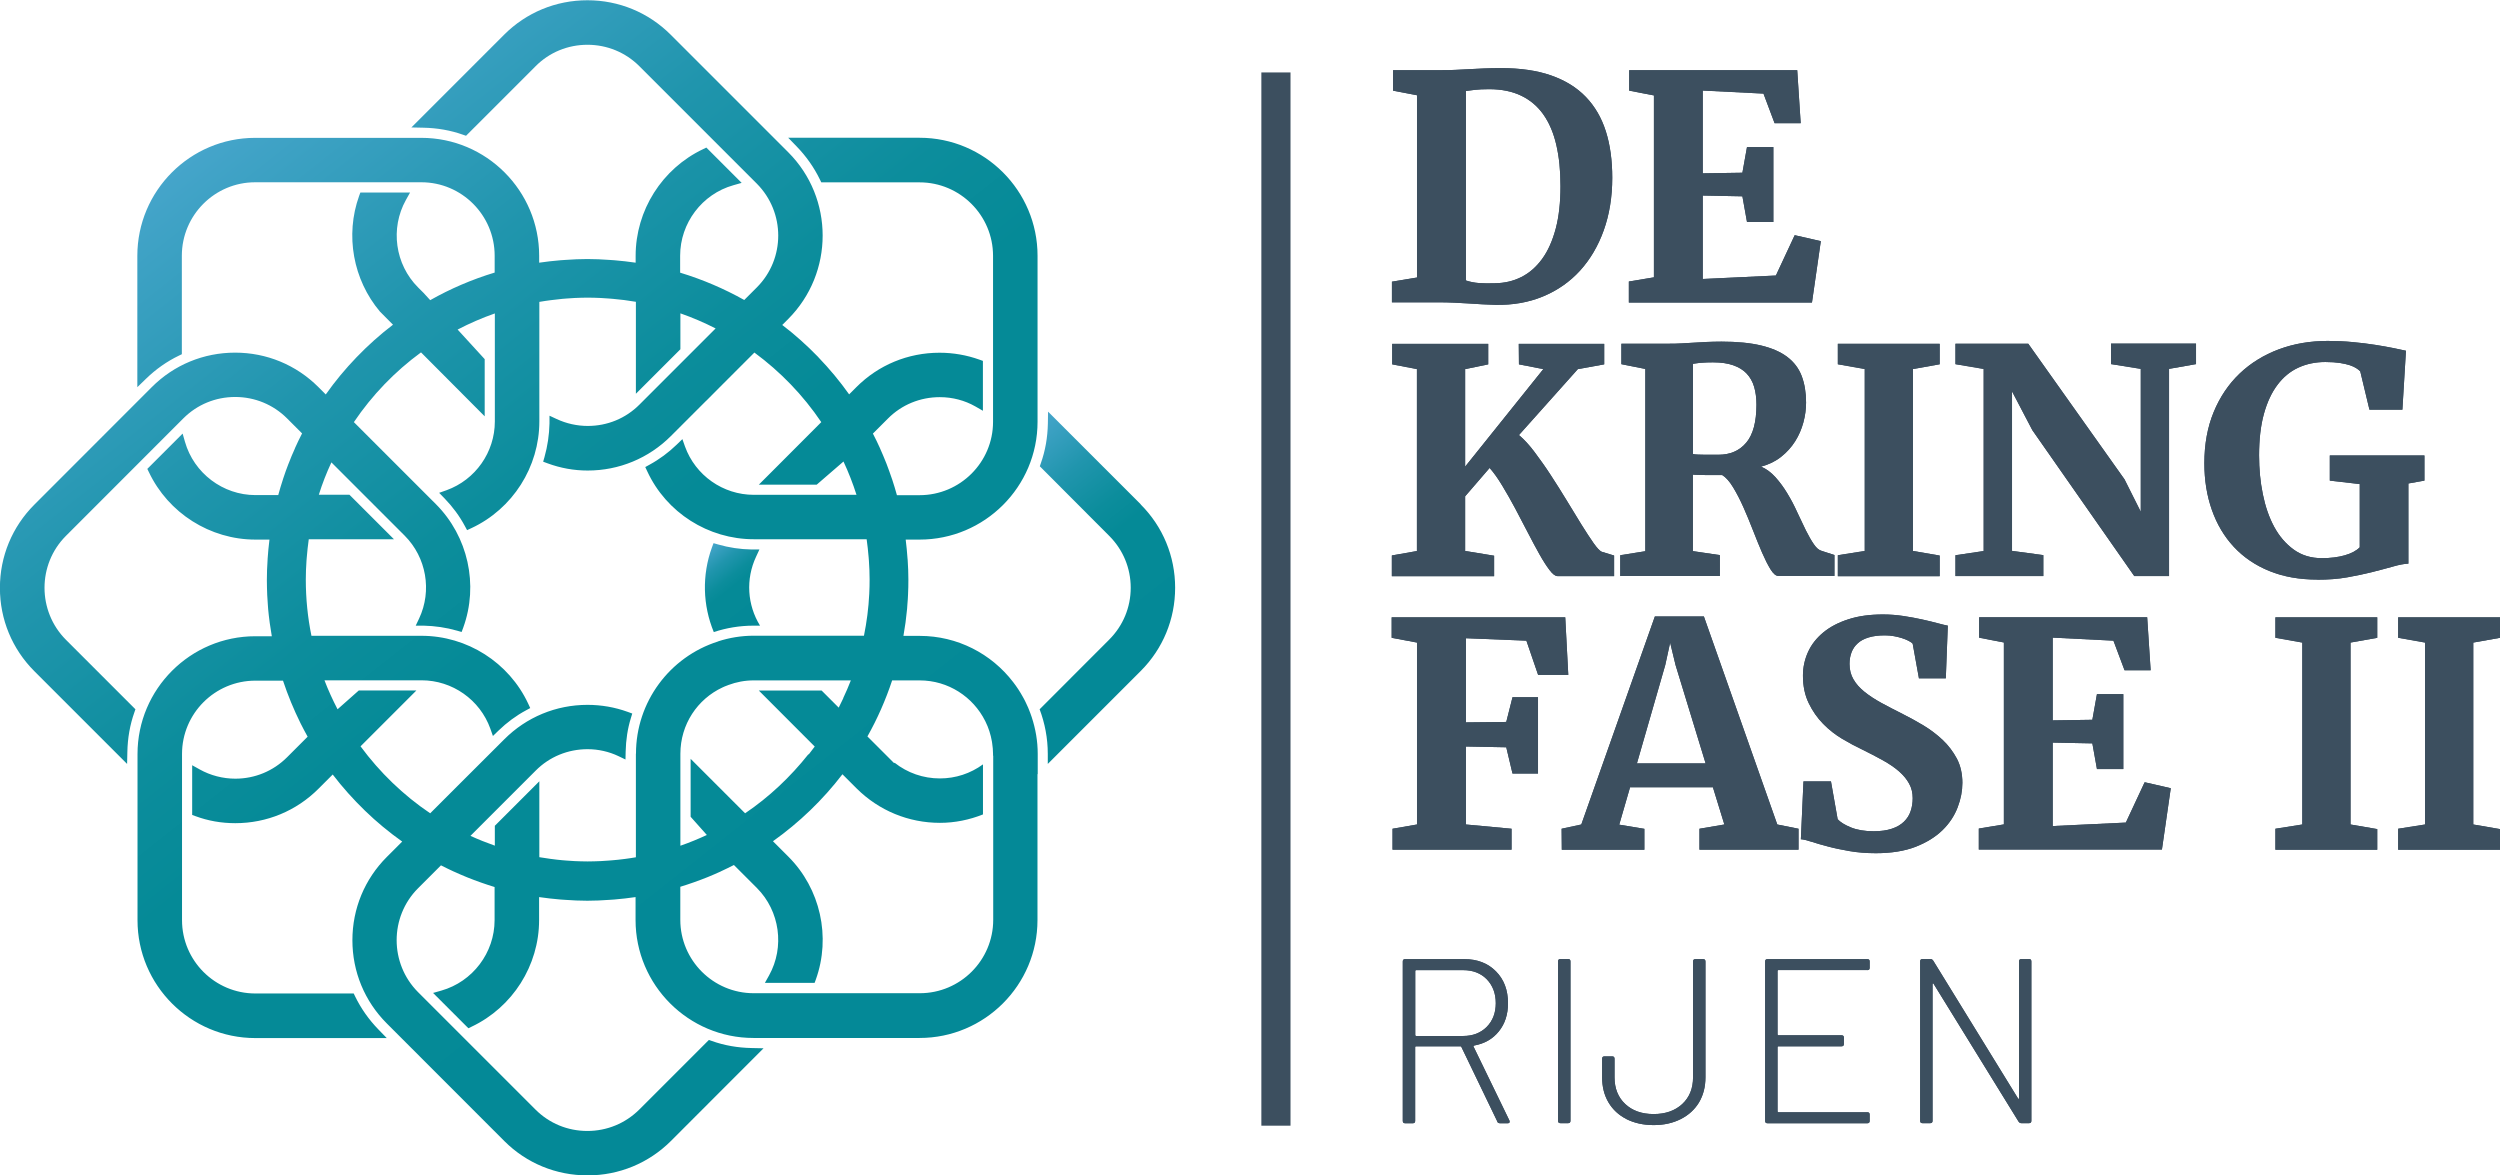 <?xml version="1.0" encoding="UTF-8"?><svg id="Laag_2" xmlns="http://www.w3.org/2000/svg" xmlns:xlink="http://www.w3.org/1999/xlink" viewBox="0 0 288.18 135.47"><defs><style>.cls-1{fill:url(#Naamloos_verloop_94-2);}.cls-1,.cls-2,.cls-3,.cls-4{stroke-width:0px;}.cls-2{fill:url(#Naamloos_verloop_94);}.cls-3{fill:#3c4f5f;}.cls-4{fill:url(#Naamloos_verloop_94-3);}</style><linearGradient id="Naamloos_verloop_94" x1="131.15" y1="79.36" x2="108.5" y2="50.67" gradientUnits="userSpaceOnUse"><stop offset="0" stop-color="#048997"/><stop offset=".43" stop-color="#058a97"/><stop offset=".52" stop-color="#0c8d9c"/><stop offset=".67" stop-color="#2095ad"/><stop offset=".84" stop-color="#41a3c7"/><stop offset="1" stop-color="#65b2e4"/></linearGradient><linearGradient id="Naamloos_verloop_94-2" x1="108.42" y1="119.27" x2="12.6" y2="-2.09" xlink:href="#Naamloos_verloop_94"/><linearGradient id="Naamloos_verloop_94-3" x1="87.82" y1="71.78" x2="80.14" y2="62.07" xlink:href="#Naamloos_verloop_94"/></defs><g id="Laag_1-2"><path class="cls-2" d="m131.5,58.14l-10.69-10.69-.02,1.37c-.03,1.61-.3,3.15-.81,4.58l-.12.35,8,8.02c1.6,1.6,2.48,3.72,2.48,5.98s-.88,4.38-2.48,5.98l-8.02,8.03c.6,1.6.94,3.33.94,5.14v1.16l10.71-10.71c2.56-2.56,3.97-5.97,3.97-9.6s-1.41-7.04-3.97-9.6Z"/><path class="cls-1" d="m119.62,89.23v-2.33c0-1.48-.25-2.89-.69-4.23h0c-.09-.28-.2-.56-.31-.84-.03-.08-.06-.17-.1-.25-.07-.17-.15-.33-.23-.5-.09-.19-.18-.39-.29-.58-.03-.06-.06-.11-.09-.16-.33-.6-.7-1.17-1.12-1.71h0c-2.51-3.28-6.44-5.33-10.77-5.33h-1.88s0,0,0,0c.09-.51.17-1.02.24-1.53,0-.06.01-.12.02-.17.06-.46.11-.93.16-1.4.02-.19.03-.39.04-.58.03-.35.06-.7.07-1.06.03-.58.04-1.16.04-1.74,0,0,0,0,0,0,0-.76-.03-1.52-.08-2.26,0-.07-.01-.14-.02-.2-.05-.73-.12-1.44-.21-2.16,0,0,0,0,0,0h1.6c7.5,0,13.6-6.09,13.6-13.58v-19.14c0-7.5-6.1-13.6-13.6-13.6h-15.14l.96.99c1.1,1.13,2.01,2.42,2.69,3.82l.16.33h11.33c4.67,0,8.47,3.8,8.47,8.47v19.14c0,4.66-3.8,8.45-8.47,8.45h-2.61s0,0,0,0c-.17-.61-.35-1.22-.55-1.82,0-.02-.01-.03-.02-.05-.2-.59-.41-1.17-.63-1.75,0-.02-.01-.03-.02-.05-.23-.58-.47-1.15-.72-1.71,0,0,0-.02-.01-.03-.26-.57-.53-1.14-.82-1.69,0,0,0,0,0,0l1.73-1.73c1.59-1.6,3.72-2.47,5.98-2.47,1.46,0,2.87.37,4.1,1.07l.87.5v-5.75l-.39-.14c-1.48-.53-3.03-.8-4.61-.8-3.63,0-7.04,1.41-9.59,3.97l-.83.83s0,0,0,0c-1.07-1.51-2.26-2.94-3.54-4.27-.01-.01-.02-.02-.03-.04-1.29-1.33-2.67-2.57-4.14-3.69,0,0,0,0,0,0l.69-.69c5.29-5.31,5.29-13.93,0-19.22l-13.55-13.55c-2.56-2.56-5.97-3.97-9.6-3.97s-7.04,1.41-9.6,3.97l-10.69,10.69,1.37.03c1.61.03,3.15.3,4.58.81l.35.12,8.02-8.02c1.59-1.6,3.72-2.47,5.98-2.47s4.39.88,5.98,2.47l13.54,13.54c3.29,3.31,3.29,8.67,0,11.96l-1.45,1.45s0,0,0,0c-2.32-1.3-4.79-2.36-7.39-3.15v-1.95c0-3.76,2.52-7.11,6.14-8.13l.95-.27-4.07-4.07-.37.18c-4.73,2.24-7.78,7.06-7.78,12.3v.79c-.81-.12-1.63-.21-2.45-.28-.2-.02-.39-.03-.59-.04-.83-.06-1.67-.1-2.52-.1s-1.69.04-2.52.1c-.2.01-.39.03-.59.04-.82.07-1.64.16-2.45.28v-.79c0-7.5-6.09-13.6-13.58-13.6h-19.16c-7.49,0-13.58,6.1-13.58,13.6v15.14l.99-.96c1.14-1.11,2.42-2.01,3.81-2.68l.33-.16v-11.35c0-4.67,3.79-8.47,8.45-8.47h19.16c4.66,0,8.45,3.8,8.45,8.47v1.94h0c-2.61.79-5.1,1.86-7.43,3.18,0,0,0,0,0,0l-.77-.84-.63-.63c-2.65-2.65-3.23-6.8-1.4-10.08l.48-.86h-5.73l-.14.38c-1.64,4.56-.69,9.68,2.39,13.34l1.51,1.52c-1.48,1.13-2.87,2.37-4.16,3.71-.01.01-.03.03-.04.04-1.29,1.34-2.48,2.77-3.55,4.29h0s-.85-.85-.85-.85c-2.56-2.56-5.97-3.97-9.6-3.97s-7.04,1.41-9.6,3.97l-13.54,13.55c-2.56,2.56-3.97,5.97-3.97,9.6s1.41,7.04,3.97,9.6l10.69,10.69.03-1.37c.03-1.61.3-3.15.81-4.58l.12-.35-8.02-8.02c-3.28-3.3-3.28-8.67,0-11.96l13.54-13.55c1.6-1.6,3.72-2.47,5.98-2.47s4.39.88,5.98,2.47l1.73,1.73c-.29.56-.56,1.12-.82,1.7,0,0,0,.01,0,.02-.26.57-.5,1.14-.72,1.72,0,.01-.01.03-.02.04-.22.58-.44,1.16-.63,1.76,0,.01,0,.03-.01.04-.2.6-.38,1.21-.55,1.83h-2.63c-3.75,0-7.09-2.53-8.12-6.14l-.27-.95-4.07,4.07.18.37c2.24,4.73,7.06,7.78,12.28,7.78h1.62c-.09.72-.16,1.44-.21,2.17,0,.07-.01.13-.01.2-.05.75-.08,1.51-.08,2.28,0,0,0,.02,0,.03,0,.57.02,1.14.04,1.71.02.36.05.72.07,1.08.01.19.03.38.04.56.04.47.1.94.16,1.41,0,.05.01.11.02.16.07.52.15,1.03.24,1.54h-1.9c-7.49,0-13.58,6.09-13.58,13.58v19.16c0,7.49,6.09,13.58,13.58,13.58h15.15l-.96-.99c-1.1-1.13-2.01-2.42-2.69-3.82l-.16-.33h-11.34c-4.66,0-8.45-3.79-8.45-8.45v-19.16c0-4.66,3.79-8.45,8.45-8.45h3.19c.56,1.69,1.24,3.33,2.02,4.91,0,0,0,0,0,0,.26.52.54,1.04.82,1.55l-2.37,2.37c-1.59,1.59-3.71,2.47-5.96,2.47-1.44,0-2.87-.37-4.12-1.07l-.86-.48v5.73l.38.14c1.45.54,2.99.81,4.59.81,3.62,0,7.04-1.41,9.6-3.98l1.63-1.63c1.13,1.48,2.37,2.86,3.7,4.15.01.01.02.02.03.03,1.33,1.29,2.76,2.47,4.28,3.55h0s-1.77,1.77-1.77,1.77c-2.56,2.56-3.97,5.97-3.97,9.6s1.41,7.04,3.97,9.6l13.54,13.55c2.56,2.56,5.97,3.96,9.6,3.96s7.04-1.41,9.6-3.96l10.68-10.69-1.37-.03c-1.61-.03-3.15-.3-4.58-.81l-.35-.12-8.02,8.02c-1.6,1.59-3.72,2.47-5.99,2.47s-4.39-.88-5.98-2.47l-13.54-13.54c-3.28-3.3-3.28-8.67,0-11.96l2.65-2.65c.49.25.98.49,1.48.72,0,0,.02,0,.03.01.49.22.98.44,1.48.64.03.01.07.03.1.04.48.19.97.38,1.46.55.05.02.09.03.14.05.49.17.99.34,1.49.49v3.82c0,3.75-2.52,7.09-6.14,8.12l-.95.27,4.07,4.07.37-.18c4.73-2.24,7.78-7.06,7.78-12.28v-2.66c.81.12,1.63.21,2.45.28.2.02.39.03.59.04.83.06,1.67.1,2.52.1s1.69-.04,2.52-.1c.2-.01.39-.03.59-.04.82-.07,1.64-.16,2.45-.28v2.65c0,7.49,6.1,13.59,13.59,13.59h19.15c7.49,0,13.59-6.09,13.59-13.59v-16.81Zm-46.32-2.34v11.93c-.44.08-.88.14-1.33.2-.03,0-.06,0-.09.01-.4.05-.81.1-1.22.13-.17.01-.34.03-.5.04-.3.02-.6.05-.91.06-.5.02-1,.04-1.51.04s-1.01-.02-1.51-.04c-.31-.01-.61-.04-.91-.06-.17-.01-.33-.02-.5-.04-.41-.04-.82-.08-1.23-.14-.03,0-.06,0-.09-.01-.45-.06-.89-.13-1.33-.2v-8.75l-5.13,5.13v2.29c-.96-.34-1.9-.71-2.81-1.13l2.1-2.1,5.42-5.42c1.59-1.6,3.72-2.47,5.98-2.47,1.24,0,2.47.28,3.56.8l.81.39.02-.9c.03-1.37.23-2.67.6-3.87l.16-.53-.52-.19c-1.49-.54-3.05-.81-4.64-.81-3.62,0-7.03,1.41-9.59,3.97l-5.34,5.33-3.2,3.2c-3.1-2.09-5.81-4.71-8.03-7.72l3.1-3.1h0s3.34-3.34,3.34-3.34h-6.64l-2.45,2.17c-.56-1.08-1.07-2.19-1.51-3.34h11.19c3.55,0,6.73,2.24,7.93,5.57l.3.85.65-.63c.96-.93,2.03-1.72,3.17-2.33l.48-.26-.23-.5c-2.22-4.76-7.05-7.83-12.3-7.83h-12.69c-.43-2.1-.65-4.27-.65-6.49,0-.73.03-1.45.08-2.17,0-.12.02-.25.03-.37.06-.7.13-1.4.23-2.1h9.82l-5.13-5.13h-3.53c.4-1.28.89-2.53,1.45-3.73l3.25,3.25,5.19,5.19c2.51,2.51,3.18,6.35,1.67,9.56l-.39.82h.9c1.32.03,2.62.22,3.87.58l.52.15.19-.51c1.79-4.93.55-10.51-3.15-14.22l-3.55-3.55-5.91-5.91c2.1-3.11,4.72-5.83,7.74-8.04l7.34,7.37v-6.59l-3.12-3.41c1.38-.72,2.81-1.34,4.29-1.86v12.45c0,3.55-2.24,6.73-5.57,7.93l-.85.3.63.65c.93.96,1.72,2.03,2.33,3.17l.26.48.5-.23c4.76-2.22,7.83-7.05,7.83-12.3v-13.78c.44-.08.89-.14,1.33-.2.03,0,.06,0,.09-.01.41-.05.82-.1,1.23-.14.17-.01.33-.03.5-.04.3-.02.61-.05.91-.06.5-.02,1-.04,1.51-.04s1.01.02,1.51.04c.3.01.61.04.91.06.17.01.33.02.5.04.41.04.82.08,1.22.13.03,0,.06,0,.09.01.45.06.89.13,1.33.2v10.6l5.13-5.13v-4.14c1.4.49,2.75,1.07,4.06,1.74l-3.17,3.17h0s-1.08,1.08-1.08,1.08l-.21.21h0s-4.31,4.31-4.31,4.31c-1.59,1.6-3.71,2.47-5.97,2.47-1.24,0-2.48-.28-3.59-.8l-.82-.38v.9c-.03,1.3-.22,2.61-.58,3.88l-.15.52.51.19c1.49.55,3.04.83,4.62.83,3.62,0,7.03-1.41,9.6-3.98l4.08-4.08h.01s1.5-1.51,1.5-1.51h0s3.63-3.63,3.63-3.63h0s.4-.4.4-.4c3,2.21,5.62,4.92,7.71,8.02l-.25.25h0s-5.08,5.09-5.08,5.09l-1.87,1.87h6.67l3.09-2.67c.58,1.24,1.08,2.52,1.5,3.84h-11.84c-3.55,0-6.73-2.24-7.93-5.57l-.3-.85-.65.63c-.94.91-2,1.7-3.16,2.33l-.47.26.23.49c2.2,4.76,7.03,7.83,12.28,7.83h13.01c.1.69.17,1.39.23,2.09,0,.13.02.25.03.38.05.72.08,1.44.08,2.16,0,0,0,0,0,0,0,.56-.01,1.11-.04,1.66-.08,1.64-.29,3.26-.61,4.83h-11.11s0,0,0,0h-1.6c-1.43,0-2.8.23-4.1.65,0,0,0,0,0,.01-5.61,1.78-9.47,7-9.47,12.93Zm23.91-6.41c-.17.37-.35.73-.53,1.09h0s0,0,0,0l-1.97-1.97h-7.24l6.44,6.45s0,0,0,0h.01c-.23.32-.47.62-.7.92l-.03-.03c-2.08,2.62-4.52,4.93-7.3,6.81l-3.19-3.19-3.09-3.09v6.68l1.87,2.1c-.99.46-2.01.88-3.05,1.24v-10.6c0-3.39,1.97-6.31,4.86-7.65h0c.17-.09.35-.15.53-.22.05-.02.1-.04.15-.06.91-.34,1.88-.53,2.9-.53h9.34s1.87,0,1.87,0c-.27.69-.56,1.37-.88,2.04l.02.02Zm17.28,6.63h0v6.27s0,0,0,0v12.65c0,4.67-3.8,8.46-8.46,8.46h-19.15c-4.67,0-8.46-3.8-8.46-8.46v-3.81c.5-.15,1-.32,1.49-.49.05-.02.09-.03.14-.05.49-.17.98-.36,1.46-.55.03-.01.07-.03.1-.04.5-.2.99-.42,1.48-.64.01,0,.02-.01.03-.02.5-.23.99-.47,1.48-.72l2.65,2.65c2.65,2.66,3.22,6.81,1.4,10.08l-.48.86h5.73l.14-.38c1.77-4.92.53-10.49-3.17-14.18l-1.77-1.77h0c3.04-2.16,5.74-4.76,8.01-7.72,0,0,0,0,0,0h0s.16.16.16.16l1.48,1.48c2.58,2.56,5.99,3.96,9.6,3.96,1.7,0,3.38-.34,4.96-.97v-5.77c-1.44,1.05-3.15,1.62-4.97,1.62-1.92,0-3.74-.64-5.22-1.81l-.05.05-.71-.71h0s-2.37-2.37-2.37-2.37c1.15-2.04,2.1-4.2,2.85-6.46,0,0,0,0,0,0h3.17c3.3,0,6.16,1.9,7.55,4.67,0,.02.02.04.03.06.36.72.61,1.5.75,2.31.01.07.02.14.03.21.06.4.1.8.1,1.21v.22Z"/><path class="cls-4" d="m87.61,72.12c-1.47-2.39-1.67-5.36-.45-7.96l.38-.82h-.9c-1.32-.02-2.62-.22-3.87-.58l-.52-.15-.19.51c-1.15,3.18-1.06,6.64.22,9.74,1.45-.48,2.98-.74,4.59-.74h.75Z"/><rect class="cls-3" x="145.4" y="8.35" width="3.36" height="121.41"/><path class="cls-3" d="m160.45,34.88v-2.41l2.89-.48V10.98l-2.76-.53v-2.36h5.49c.66,0,1.25-.01,1.78-.04s1.05-.05,1.57-.08,1.07-.06,1.64-.08,1.22-.04,1.94-.04c2.25,0,4.19.28,5.81.85,1.62.57,2.95,1.39,3.99,2.47,1.04,1.08,1.81,2.4,2.31,3.97s.74,3.35.74,5.36c0,2.21-.33,4.22-.98,6.04-.65,1.82-1.57,3.37-2.74,4.66-1.18,1.29-2.6,2.28-4.26,2.97-1.66.69-3.49,1.01-5.5.97-.45-.01-.93-.03-1.46-.06s-1.07-.06-1.63-.1-1.11-.06-1.65-.09c-.54-.02-1.04-.04-1.51-.04h-5.67Zm8.53-24.4v21.85c.47.16.98.26,1.53.3.55.04,1.15.04,1.79.02,1.13-.01,2.15-.25,3.08-.72s1.72-1.17,2.39-2.09,1.19-2.09,1.56-3.48.55-3.03.55-4.89-.16-3.37-.48-4.76-.82-2.56-1.49-3.51c-.67-.95-1.52-1.67-2.56-2.17s-2.27-.75-3.7-.75c-.67,0-1.23.03-1.67.08-.45.05-.78.1-1,.13Z"/><path class="cls-3" d="m187.76,34.88v-2.43l2.89-.48V11l-2.85-.55v-2.36h19.37l.4,6.11h-3.01l-1.28-3.41-7-.35v9.54l4.57-.07.53-2.96h3.04v8.64h-3.04l-.53-2.96-4.57-.09v9.62l8.43-.4,2.17-4.65,3.01.69-1.02,7.07h-21.1Z"/><path class="cls-3" d="m186.07,66.41h-6.53c-.26,0-.57-.23-.92-.7-.36-.47-.75-1.08-1.17-1.83-.42-.75-.87-1.59-1.35-2.52s-.96-1.85-1.45-2.77-.99-1.79-1.49-2.62c-.5-.83-.98-1.5-1.45-2.03l-2.82,3.27v6.3l3.34.55v2.36h-11.79v-2.39l2.89-.51v-20.97l-2.85-.55v-2.36h11.07v2.36l-2.66.55v11.24l9.01-11.24-2.81-.55-.02-2.36h9.85v2.36l-3.04.55-6.79,7.6c.57.48,1.18,1.13,1.8,1.96s1.26,1.72,1.88,2.68c.63.96,1.24,1.94,1.85,2.94.6,1,1.16,1.92,1.68,2.75s.98,1.54,1.38,2.11c.4.57.72.91.94,1.01l1.44.44v2.38Z"/><path class="cls-3" d="m186.77,66.41v-2.41l2.89-.46v-21.01l-2.76-.55v-2.36h5.47c.55,0,1.06-.01,1.52-.04.46-.02.92-.05,1.38-.08.46-.03.94-.06,1.44-.08.5-.02,1.08-.04,1.72-.04,1.82,0,3.35.15,4.59.45,1.24.3,2.25.74,3.02,1.33.77.59,1.32,1.32,1.65,2.2.33.88.5,1.89.5,3.04,0,.75-.1,1.51-.31,2.29-.21.77-.52,1.5-.95,2.18-.43.68-.97,1.28-1.62,1.79-.65.52-1.42.89-2.31,1.13.61.26,1.16.67,1.66,1.22.5.56.96,1.18,1.37,1.87.42.69.8,1.41,1.14,2.17.35.75.68,1.44.99,2.08.32.63.62,1.17.92,1.6.29.43.59.69.9.77l1.48.48v2.41h-6.47c-.28,0-.58-.25-.89-.75-.31-.5-.63-1.13-.97-1.91-.33-.77-.68-1.62-1.04-2.55-.36-.93-.73-1.82-1.11-2.68-.38-.86-.78-1.63-1.19-2.31-.41-.68-.83-1.16-1.27-1.43h-.99c-.35,0-.68,0-.99,0s-.6-.01-.85-.02-.44-.01-.55-.03v8.82l3.11.46v2.41h-11.49Zm8.38-14.08c.13.04.32.06.58.07s.53.02.83.02h1.53c1.36,0,2.43-.47,3.21-1.4s1.17-2.39,1.17-4.37c0-.77-.09-1.46-.27-2.07-.18-.6-.47-1.11-.87-1.53-.4-.42-.92-.73-1.55-.95-.63-.22-1.4-.33-2.29-.33-.36,0-.67,0-.92.02-.25.01-.47.03-.64.04-.18.02-.33.04-.45.06-.12.02-.23.04-.33.05v10.38Z"/><path class="cls-3" d="m211.85,66.41v-2.41l3.1-.49v-20.97l-3.1-.55v-2.36h11.74v2.36l-3.08.55v20.97l3.08.53v2.38h-11.74Z"/><path class="cls-3" d="m225.41,66.41v-2.41l3.25-.48v-20.99l-3.25-.55v-2.36h8.39l11.1,15.64,1.87,3.73v-16.47l-3.43-.55v-2.36h9.8v2.36l-3.11.55v23.88h-4.01l-11.75-16.82-2.34-4.47v18.39l3.61.49v2.41h-10.12Z"/><path class="cls-3" d="m267.13,66.81c-2.08,0-3.92-.33-5.54-.99-1.62-.66-2.98-1.59-4.09-2.78-1.11-1.19-1.95-2.61-2.53-4.25-.58-1.64-.87-3.44-.87-5.38,0-2.21.36-4.18,1.08-5.92.72-1.74,1.72-3.22,2.99-4.43,1.27-1.21,2.78-2.14,4.51-2.79,1.74-.65,3.62-.97,5.65-.97.96,0,1.91.04,2.85.13.94.09,1.81.19,2.61.32s1.52.25,2.14.38c.62.13,1.09.23,1.41.3l-.41,6.79h-3.8l-1.06-4.42c-.12-.12-.27-.24-.46-.36-.19-.12-.43-.24-.74-.34s-.69-.19-1.14-.26c-.46-.07-1.02-.11-1.69-.11-1.14,0-2.18.22-3.11.65-.94.43-1.74,1.1-2.41,1.99-.67.89-1.19,2.01-1.56,3.36-.37,1.35-.55,2.94-.55,4.77,0,1.55.14,3.04.43,4.46.29,1.43.72,2.68,1.31,3.77s1.34,1.96,2.25,2.62c.91.66,1.99.99,3.24.99,1,0,1.88-.11,2.65-.33.77-.22,1.34-.53,1.72-.92v-7.29l-3.45-.4v-2.9h10.91v2.9l-1.85.33v9.24c-.48.02-1.07.13-1.76.33s-1.48.4-2.37.63c-.89.23-1.86.43-2.92.62s-2.21.27-3.44.27Z"/><path class="cls-3" d="m160.52,97.94v-2.41l2.82-.49v-20.97l-2.92-.55v-2.36h20.01l.35,6.63h-3.48l-1.35-3.94-6.97-.28v9.7l4.65-.05.72-2.85h2.94v8.8h-2.94l-.72-3.03-4.65-.09v8.99l5.26.49v2.41h-13.71Z"/><path class="cls-3" d="m180.03,97.94l-.02-2.41,2.27-.49,8.48-23.98h5.65l8.46,23.98,2.45.49v2.41h-11.42v-2.41l2.87-.49-1.32-4.29h-9.55l-1.25,4.31,2.9.48v2.41h-9.52Zm11.93-21.29l-3.27,11.35h7.92l-3.47-11.35-.62-2.57-.56,2.57Z"/><path class="cls-3" d="m216.23,98.35c-1.09,0-2.1-.08-3.02-.24s-1.75-.33-2.49-.53c-.74-.19-1.37-.38-1.9-.55-.53-.17-.94-.27-1.23-.29l.3-6.67h3.17l.77,4.36c.3.34.82.66,1.53.95.71.29,1.59.44,2.62.44.82,0,1.52-.1,2.09-.29.58-.19,1.04-.46,1.4-.81.36-.35.62-.75.77-1.21.16-.46.24-.96.24-1.5,0-.62-.13-1.18-.41-1.68-.27-.5-.66-.97-1.16-1.41-.5-.44-1.12-.86-1.85-1.27-.73-.41-1.55-.83-2.46-1.28-.7-.33-1.45-.73-2.24-1.2-.79-.47-1.52-1.04-2.19-1.72-.67-.68-1.23-1.48-1.67-2.39-.45-.92-.67-1.98-.67-3.18,0-.96.2-1.87.59-2.73.39-.86.98-1.6,1.75-2.24.77-.64,1.74-1.15,2.89-1.52,1.15-.38,2.48-.56,3.99-.56.81,0,1.6.06,2.38.18s1.5.25,2.16.4c.67.15,1.26.29,1.77.43.51.14.9.23,1.17.28l-.23,6.07h-3.1l-.72-3.99c-.09-.11-.25-.21-.47-.33s-.47-.21-.76-.31c-.29-.09-.6-.17-.94-.23-.34-.06-.69-.09-1.04-.09-.73,0-1.35.08-1.87.24-.52.16-.94.38-1.26.68-.32.29-.56.64-.71,1.04-.15.4-.23.84-.23,1.32,0,.68.15,1.28.46,1.8.3.52.73,1,1.28,1.44.55.44,1.19.86,1.94,1.27s1.57.83,2.46,1.28c.77.39,1.57.82,2.38,1.31.81.49,1.55,1.05,2.22,1.68.67.63,1.21,1.36,1.64,2.16.42.81.63,1.74.63,2.78,0,.93-.18,1.87-.55,2.83s-.94,1.84-1.74,2.62-1.83,1.42-3.1,1.92c-1.27.49-2.8.74-4.61.74Z"/><path class="cls-3" d="m228.1,97.94v-2.43l2.89-.48v-20.97l-2.85-.55v-2.36h19.37l.4,6.11h-3.01l-1.28-3.41-7-.35v9.54l4.57-.07.53-2.96h3.04v8.64h-3.04l-.53-2.96-4.57-.09v9.62l8.43-.4,2.17-4.65,3.01.69-1.02,7.07h-21.1Z"/><path class="cls-3" d="m262.29,97.94v-2.41l3.1-.49v-20.97l-3.1-.55v-2.36h11.74v2.36l-3.08.55v20.97l3.08.53v2.38h-11.74Z"/><path class="cls-3" d="m276.44,97.94v-2.41l3.1-.49v-20.97l-3.1-.55v-2.36h11.74v2.36l-3.08.55v20.97l3.08.53v2.38h-11.74Z"/><path class="cls-3" d="m172.6,129.28l-4.14-8.59c-.02-.05-.05-.08-.11-.08h-5.11c-.07,0-.11.04-.11.11v8.49c0,.18-.09.27-.27.27h-.89c-.18,0-.27-.09-.27-.27v-18.38c0-.18.09-.27.27-.27h6.81c1.51,0,2.73.47,3.66,1.41.93.94,1.39,2.16,1.39,3.68,0,1.28-.35,2.36-1.05,3.23-.7.88-1.65,1.42-2.84,1.64-.09.04-.12.08-.08.13l4.13,8.51s.03.08.03.13c0,.13-.07.19-.22.19h-.89c-.16,0-.27-.06-.32-.19Zm-9.46-17.35v7.38c0,.07.04.11.11.11h5.41c1.12,0,2.02-.35,2.72-1.05.69-.7,1.04-1.61,1.04-2.73s-.35-2.05-1.04-2.76c-.69-.7-1.6-1.05-2.72-1.05h-5.41c-.07,0-.11.04-.11.11Z"/><path class="cls-3" d="m179.6,129.2v-18.38c0-.18.09-.27.27-.27h.89c.18,0,.27.09.27.27v18.38c0,.18-.09.27-.27.27h-.89c-.18,0-.27-.09-.27-.27Zm7.89-.2c-.9-.46-1.59-1.1-2.08-1.93s-.73-1.79-.73-2.89v-2.14c0-.18.09-.27.27-.27h.89c.18,0,.27.09.27.27v2.14c0,1.28.41,2.31,1.23,3.08.82.77,1.91,1.16,3.28,1.16s2.47-.39,3.3-1.16c.83-.77,1.24-1.8,1.24-3.08v-13.35c0-.18.09-.27.27-.27h.89c.18,0,.27.09.27.27v13.35c0,1.1-.25,2.06-.74,2.89-.5.83-1.2,1.47-2.11,1.93-.91.46-1.95.69-3.12.69s-2.23-.23-3.14-.69Z"/><path class="cls-3" d="m215.25,111.82h-10.24c-.07,0-.11.04-.11.11v7.3c0,.07.04.11.11.11h7.27c.18,0,.27.09.27.27v.73c0,.18-.09.27-.27.27h-7.27c-.07,0-.11.04-.11.11v7.38c0,.07.04.11.11.11h10.24c.18,0,.27.09.27.27v.73c0,.18-.09.27-.27.27h-11.51c-.18,0-.27-.09-.27-.27v-18.38c0-.18.09-.27.27-.27h11.51c.18,0,.27.09.27.27v.73c0,.18-.09.27-.27.27Z"/><path class="cls-3" d="m233,110.55h.89c.18,0,.27.09.27.27v18.38c0,.18-.09.27-.27.27h-.89c-.13,0-.23-.06-.32-.19l-9.78-15.86c-.02-.05-.04-.08-.08-.07s-.05.04-.05.09v15.76c0,.18-.09.27-.27.27h-.89c-.18,0-.27-.09-.27-.27v-18.38c0-.18.09-.27.27-.27h.92c.13,0,.23.06.32.19l9.76,15.86c.02.05.04.08.08.07s.05-.04.05-.09v-15.76c0-.18.09-.27.27-.27Z"/><path class="cls-3" d="m160.45,34.88v-2.41l2.89-.48V10.98l-2.76-.53v-2.36h5.49c.66,0,1.25-.01,1.78-.04s1.05-.05,1.57-.08,1.07-.06,1.64-.08,1.22-.04,1.94-.04c2.25,0,4.19.28,5.81.85,1.62.57,2.95,1.39,3.99,2.47,1.04,1.08,1.81,2.4,2.31,3.97s.74,3.35.74,5.36c0,2.21-.33,4.22-.98,6.04-.65,1.82-1.57,3.37-2.74,4.66-1.18,1.29-2.6,2.28-4.26,2.97-1.66.69-3.49,1.01-5.5.97-.45-.01-.93-.03-1.46-.06s-1.07-.06-1.63-.1-1.11-.06-1.65-.09c-.54-.02-1.04-.04-1.51-.04h-5.67Zm8.53-24.4v21.85c.47.16.98.26,1.53.3.55.04,1.15.04,1.79.02,1.13-.01,2.15-.25,3.08-.72s1.72-1.17,2.39-2.09,1.19-2.09,1.56-3.48.55-3.03.55-4.89-.16-3.37-.48-4.76-.82-2.56-1.49-3.51c-.67-.95-1.52-1.67-2.56-2.17s-2.27-.75-3.7-.75c-.67,0-1.23.03-1.67.08-.45.05-.78.1-1,.13Z"/><path class="cls-3" d="m187.76,34.88v-2.43l2.89-.48V11l-2.85-.55v-2.36h19.37l.4,6.11h-3.01l-1.28-3.41-7-.35v9.54l4.57-.07.53-2.96h3.04v8.64h-3.04l-.53-2.96-4.57-.09v9.62l8.43-.4,2.17-4.65,3.01.69-1.02,7.07h-21.1Z"/><path class="cls-3" d="m186.07,66.41h-6.53c-.26,0-.57-.23-.92-.7-.36-.47-.75-1.08-1.17-1.83-.42-.75-.87-1.59-1.35-2.52s-.96-1.85-1.45-2.77-.99-1.79-1.49-2.62c-.5-.83-.98-1.5-1.45-2.03l-2.82,3.27v6.3l3.34.55v2.36h-11.79v-2.39l2.89-.51v-20.97l-2.85-.55v-2.36h11.07v2.36l-2.66.55v11.24l9.01-11.24-2.81-.55-.02-2.36h9.85v2.36l-3.04.55-6.79,7.6c.57.48,1.18,1.13,1.8,1.96s1.26,1.72,1.88,2.68c.63.96,1.24,1.94,1.85,2.94.6,1,1.16,1.92,1.68,2.75s.98,1.54,1.38,2.11c.4.57.72.91.94,1.01l1.44.44v2.38Z"/><path class="cls-3" d="m186.77,66.41v-2.41l2.89-.46v-21.01l-2.76-.55v-2.36h5.47c.55,0,1.06-.01,1.52-.04.46-.02.92-.05,1.38-.08.46-.03.94-.06,1.44-.08.5-.02,1.08-.04,1.72-.04,1.82,0,3.35.15,4.59.45,1.24.3,2.25.74,3.02,1.33.77.59,1.32,1.32,1.65,2.2.33.88.5,1.89.5,3.04,0,.75-.1,1.51-.31,2.29-.21.77-.52,1.5-.95,2.18-.43.68-.97,1.28-1.62,1.79-.65.52-1.42.89-2.31,1.13.61.26,1.16.67,1.66,1.22.5.56.96,1.18,1.37,1.87.42.69.8,1.41,1.14,2.17.35.75.68,1.44.99,2.08.32.63.62,1.17.92,1.6.29.43.59.69.9.77l1.48.48v2.41h-6.47c-.28,0-.58-.25-.89-.75-.31-.5-.63-1.13-.97-1.91-.33-.77-.68-1.62-1.04-2.55-.36-.93-.73-1.82-1.11-2.68-.38-.86-.78-1.63-1.19-2.31-.41-.68-.83-1.16-1.27-1.43h-.99c-.35,0-.68,0-.99,0s-.6-.01-.85-.02-.44-.01-.55-.03v8.82l3.11.46v2.41h-11.49Zm8.38-14.08c.13.04.32.06.58.07s.53.02.83.02h1.53c1.36,0,2.43-.47,3.21-1.4s1.17-2.39,1.17-4.37c0-.77-.09-1.46-.27-2.07-.18-.6-.47-1.11-.87-1.53-.4-.42-.92-.73-1.55-.95-.63-.22-1.4-.33-2.29-.33-.36,0-.67,0-.92.02-.25.01-.47.03-.64.04-.18.02-.33.04-.45.06-.12.02-.23.04-.33.05v10.38Z"/><path class="cls-3" d="m211.85,66.41v-2.41l3.1-.49v-20.97l-3.1-.55v-2.36h11.74v2.36l-3.08.55v20.97l3.08.53v2.38h-11.74Z"/><path class="cls-3" d="m225.41,66.41v-2.41l3.25-.48v-20.99l-3.25-.55v-2.36h8.39l11.1,15.64,1.87,3.73v-16.47l-3.43-.55v-2.36h9.8v2.36l-3.11.55v23.88h-4.01l-11.75-16.82-2.34-4.47v18.39l3.61.49v2.41h-10.12Z"/><path class="cls-3" d="m267.13,66.81c-2.08,0-3.92-.33-5.54-.99-1.62-.66-2.98-1.59-4.09-2.78-1.11-1.19-1.95-2.61-2.53-4.25-.58-1.64-.87-3.44-.87-5.38,0-2.21.36-4.18,1.08-5.92.72-1.74,1.72-3.22,2.99-4.43,1.27-1.21,2.78-2.14,4.51-2.79,1.74-.65,3.62-.97,5.65-.97.96,0,1.91.04,2.85.13.94.09,1.81.19,2.61.32s1.52.25,2.14.38c.62.13,1.09.23,1.41.3l-.41,6.79h-3.8l-1.06-4.42c-.12-.12-.27-.24-.46-.36-.19-.12-.43-.24-.74-.34s-.69-.19-1.14-.26c-.46-.07-1.02-.11-1.69-.11-1.14,0-2.18.22-3.11.65-.94.43-1.74,1.1-2.41,1.99-.67.89-1.19,2.01-1.56,3.36-.37,1.35-.55,2.94-.55,4.77,0,1.55.14,3.04.43,4.46.29,1.43.72,2.68,1.31,3.77s1.34,1.96,2.25,2.62c.91.66,1.99.99,3.24.99,1,0,1.88-.11,2.65-.33.77-.22,1.34-.53,1.72-.92v-7.29l-3.45-.4v-2.9h10.91v2.9l-1.85.33v9.24c-.48.02-1.07.13-1.76.33s-1.48.4-2.37.63c-.89.23-1.86.43-2.92.62s-2.21.27-3.44.27Z"/><path class="cls-3" d="m160.52,97.94v-2.41l2.82-.49v-20.97l-2.92-.55v-2.36h20.01l.35,6.63h-3.48l-1.35-3.94-6.97-.28v9.7l4.65-.05.72-2.85h2.94v8.8h-2.94l-.72-3.03-4.65-.09v8.99l5.26.49v2.41h-13.71Z"/><path class="cls-3" d="m180.03,97.94l-.02-2.41,2.27-.49,8.48-23.98h5.65l8.46,23.98,2.45.49v2.41h-11.42v-2.41l2.87-.49-1.32-4.29h-9.55l-1.25,4.31,2.9.48v2.41h-9.52Zm11.93-21.29l-3.27,11.35h7.92l-3.47-11.35-.62-2.57-.56,2.57Z"/><path class="cls-3" d="m216.23,98.35c-1.09,0-2.1-.08-3.02-.24s-1.75-.33-2.49-.53c-.74-.19-1.37-.38-1.9-.55-.53-.17-.94-.27-1.23-.29l.3-6.67h3.17l.77,4.36c.3.34.82.66,1.53.95.71.29,1.59.44,2.62.44.82,0,1.52-.1,2.09-.29.58-.19,1.04-.46,1.4-.81.36-.35.62-.75.77-1.21.16-.46.24-.96.24-1.5,0-.62-.13-1.18-.41-1.68-.27-.5-.66-.97-1.16-1.41-.5-.44-1.12-.86-1.85-1.27-.73-.41-1.55-.83-2.46-1.28-.7-.33-1.45-.73-2.24-1.2-.79-.47-1.52-1.04-2.19-1.72-.67-.68-1.23-1.48-1.67-2.39-.45-.92-.67-1.98-.67-3.18,0-.96.2-1.87.59-2.73.39-.86.98-1.6,1.75-2.24.77-.64,1.74-1.15,2.89-1.52,1.15-.38,2.48-.56,3.99-.56.81,0,1.6.06,2.38.18s1.5.25,2.16.4c.67.15,1.26.29,1.77.43.51.14.9.23,1.17.28l-.23,6.07h-3.1l-.72-3.99c-.09-.11-.25-.21-.47-.33s-.47-.21-.76-.31c-.29-.09-.6-.17-.94-.23-.34-.06-.69-.09-1.04-.09-.73,0-1.35.08-1.87.24-.52.16-.94.38-1.26.68-.32.29-.56.64-.71,1.04-.15.4-.23.84-.23,1.32,0,.68.15,1.28.46,1.8.3.52.73,1,1.28,1.44.55.44,1.19.86,1.94,1.27s1.57.83,2.46,1.28c.77.39,1.57.82,2.38,1.31.81.49,1.55,1.05,2.22,1.68.67.63,1.21,1.36,1.64,2.16.42.81.63,1.74.63,2.78,0,.93-.18,1.87-.55,2.83s-.94,1.84-1.74,2.62-1.83,1.42-3.1,1.92c-1.27.49-2.8.74-4.61.74Z"/><path class="cls-3" d="m228.1,97.94v-2.43l2.89-.48v-20.97l-2.85-.55v-2.36h19.37l.4,6.11h-3.01l-1.28-3.41-7-.35v9.54l4.57-.07.53-2.96h3.04v8.64h-3.04l-.53-2.96-4.57-.09v9.62l8.43-.4,2.17-4.65,3.01.69-1.02,7.07h-21.1Z"/><path class="cls-3" d="m262.29,97.94v-2.41l3.1-.49v-20.97l-3.1-.55v-2.36h11.74v2.36l-3.08.55v20.97l3.08.53v2.38h-11.74Z"/><path class="cls-3" d="m276.44,97.94v-2.41l3.1-.49v-20.97l-3.1-.55v-2.36h11.74v2.36l-3.08.55v20.97l3.08.53v2.38h-11.74Z"/><path class="cls-3" d="m172.6,129.28l-4.14-8.59c-.02-.05-.05-.08-.11-.08h-5.11c-.07,0-.11.04-.11.11v8.49c0,.18-.09.27-.27.27h-.89c-.18,0-.27-.09-.27-.27v-18.38c0-.18.09-.27.27-.27h6.81c1.51,0,2.73.47,3.66,1.41.93.94,1.39,2.16,1.39,3.68,0,1.28-.35,2.36-1.05,3.23-.7.88-1.65,1.42-2.84,1.64-.09.04-.12.08-.08.13l4.13,8.51s.03.08.03.13c0,.13-.07.19-.22.19h-.89c-.16,0-.27-.06-.32-.19Zm-9.46-17.35v7.38c0,.07.04.11.11.11h5.41c1.12,0,2.02-.35,2.72-1.05.69-.7,1.04-1.61,1.04-2.73s-.35-2.05-1.04-2.76c-.69-.7-1.6-1.05-2.72-1.05h-5.41c-.07,0-.11.04-.11.11Z"/><path class="cls-3" d="m179.6,129.2v-18.38c0-.18.09-.27.27-.27h.89c.18,0,.27.09.27.27v18.38c0,.18-.09.27-.27.27h-.89c-.18,0-.27-.09-.27-.27Zm7.89-.2c-.9-.46-1.59-1.1-2.08-1.93s-.73-1.79-.73-2.89v-2.14c0-.18.09-.27.27-.27h.89c.18,0,.27.09.27.27v2.14c0,1.28.41,2.31,1.23,3.08.82.77,1.91,1.16,3.28,1.16s2.47-.39,3.3-1.16c.83-.77,1.24-1.8,1.24-3.08v-13.35c0-.18.09-.27.27-.27h.89c.18,0,.27.09.27.27v13.35c0,1.1-.25,2.06-.74,2.89-.5.83-1.2,1.47-2.11,1.93-.91.46-1.95.69-3.12.69s-2.23-.23-3.14-.69Z"/><path class="cls-3" d="m215.25,111.82h-10.24c-.07,0-.11.04-.11.11v7.3c0,.07.04.11.11.11h7.27c.18,0,.27.09.27.27v.73c0,.18-.09.27-.27.27h-7.27c-.07,0-.11.04-.11.11v7.38c0,.07.04.11.11.11h10.24c.18,0,.27.09.27.27v.73c0,.18-.09.27-.27.27h-11.51c-.18,0-.27-.09-.27-.27v-18.38c0-.18.09-.27.27-.27h11.51c.18,0,.27.09.27.27v.73c0,.18-.09.27-.27.27Z"/><path class="cls-3" d="m233,110.55h.89c.18,0,.27.09.27.27v18.38c0,.18-.09.27-.27.27h-.89c-.13,0-.23-.06-.32-.19l-9.78-15.86c-.02-.05-.04-.08-.08-.07s-.05.04-.05.09v15.76c0,.18-.09.27-.27.27h-.89c-.18,0-.27-.09-.27-.27v-18.38c0-.18.09-.27.27-.27h.92c.13,0,.23.06.32.19l9.76,15.86c.02.05.04.08.08.07s.05-.04.05-.09v-15.76c0-.18.09-.27.27-.27Z"/></g></svg>